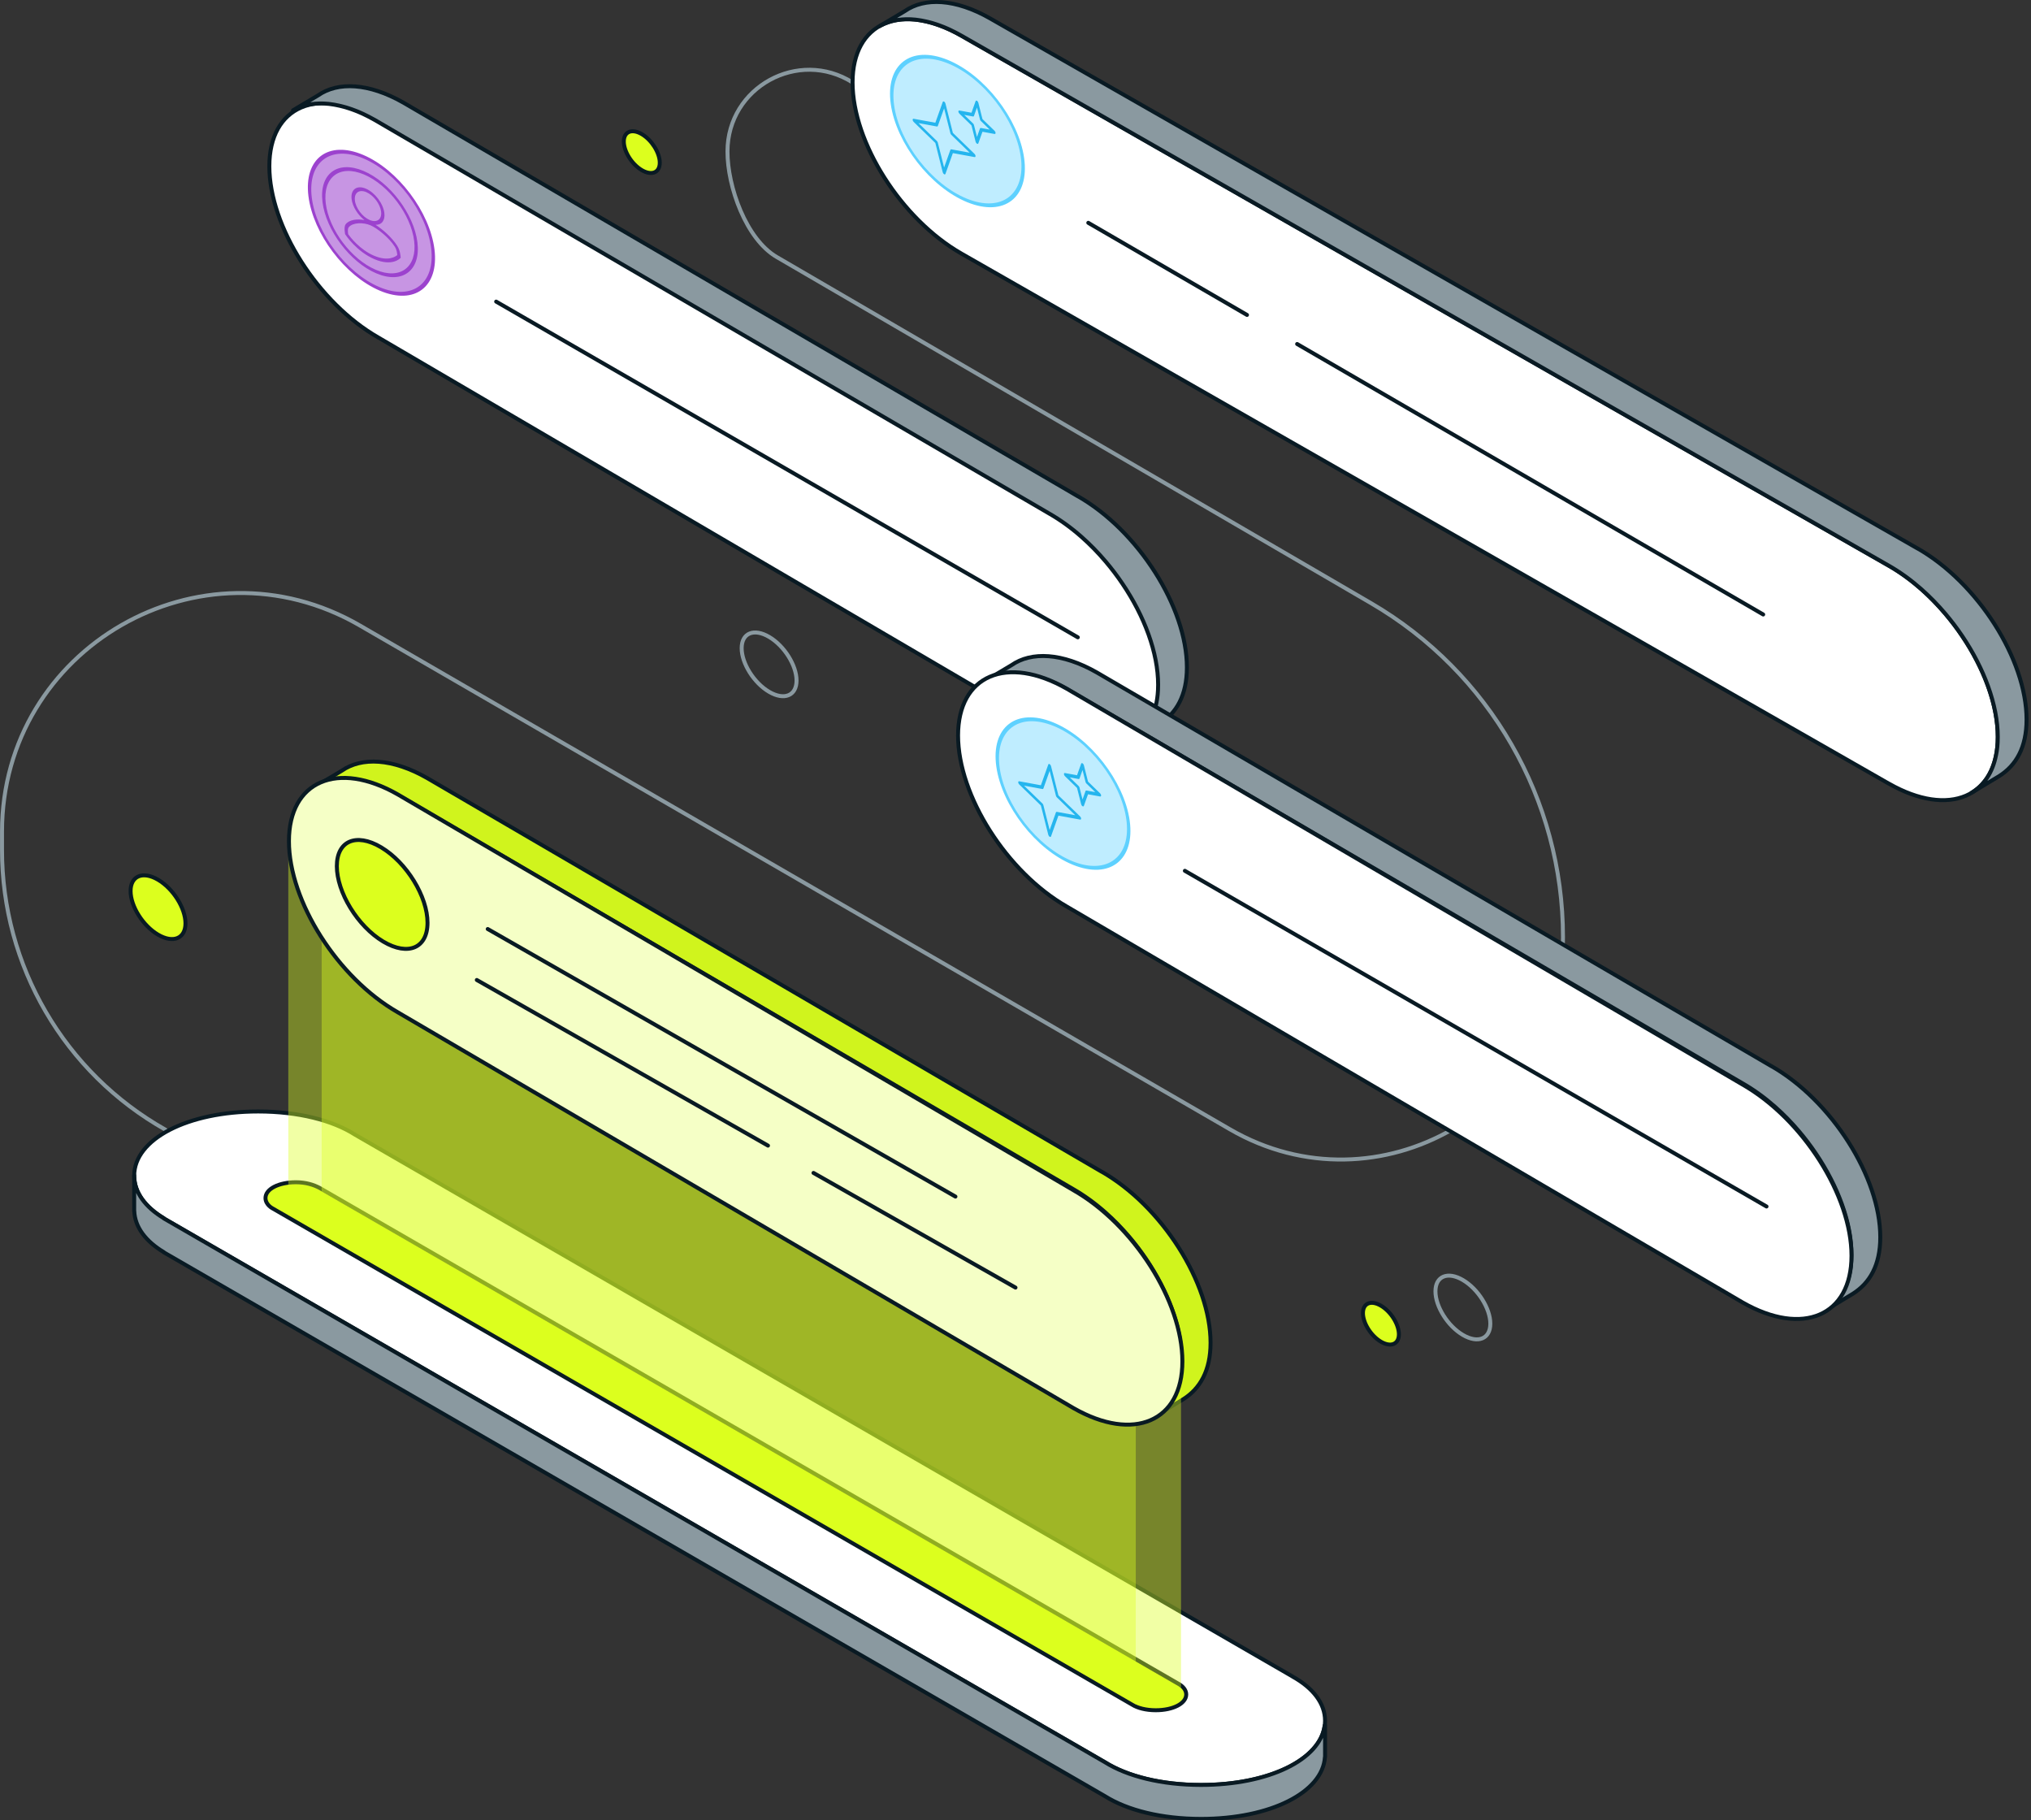 <svg xmlns="http://www.w3.org/2000/svg" fill="none" viewBox="0 0 558 500" height="500" width="558">
<rect x="0" y="0" width="558" height="500" fill="#333333" stroke="none"/>
<g clip-path="url(#clip0_27278_197128)">
<path stroke-linejoin="round" stroke-linecap="round" stroke-width="1.088" stroke="#091A23" fill="white" d="M289.548 201.426L103.918 92.701C87.392 83.258 74 62.207 74 45.681C74 29.156 87.392 23.412 103.918 32.855L289.548 141.58C306.073 151.024 319.465 172.075 319.465 188.6C319.465 205.125 306.073 210.869 289.548 201.426Z"></path>
<path stroke-linejoin="round" stroke-linecap="round" stroke-width="1.088" stroke="#091A23" d="M136.315 82.855L296.119 175.077"></path>
<path stroke-linejoin="round" stroke-linecap="round" stroke-width="1.088" stroke="#8A99A0" d="M234.237 22.65C219.332 13.251 199.902 23.945 199.87 41.569C199.837 51.295 204.994 65.71 213.403 70.605L376.633 165.667C409.314 184.705 429.419 219.671 429.419 257.497C429.419 304.451 378.57 333.771 337.936 310.239L98.846 171.813C55.21 146.563 0.608 177.993 0.554 228.407V233.389C0.51 265.276 17.688 294.704 45.474 310.348"></path>
<path stroke-linejoin="round" stroke-linecap="round" stroke-width="1.088" stroke="#091A23" fill="white" d="M355.093 460.534L97.508 311.686C91.362 307.759 81.908 305.333 70.931 305.333C51.511 305.333 36.868 312.915 36.868 322.979C36.868 327.559 39.914 331.617 45.049 334.695L45.006 334.717L303.58 484.109C309.727 487.971 319.105 490.354 329.984 490.354C349.403 490.354 364.046 482.771 364.046 472.708C364.046 467.91 360.706 463.667 355.104 460.556L355.093 460.534Z"></path>
<path stroke-linejoin="round" stroke-linecap="round" stroke-width="1.088" stroke="#091A23" fill="#8A99A0" d="M363.937 474.002C362.73 483.402 348.533 490.332 329.973 490.332C319.094 490.332 309.716 487.949 303.569 484.087L45.006 334.706L45.049 334.685C39.914 331.617 36.868 327.548 36.868 322.968C36.868 322.946 36.868 322.924 36.868 322.903V332.705H36.89C37.064 337.122 40.067 341.027 45.049 344.008L45.006 344.03L303.58 493.421C309.727 497.284 319.105 499.666 329.984 499.666C348.968 499.666 363.383 492.41 364.014 482.695L364.046 482.673V473.991H363.948L363.937 474.002Z"></path>
<path stroke-linejoin="round" stroke-linecap="round" stroke-width="1.088" stroke="#091A23" fill="#DCFF1E" d="M323.696 462.503L87.837 326.34C86.162 325.459 84.007 324.774 81.309 324.774C76.544 324.774 72.943 326.634 72.943 329.104C72.943 331.018 74.945 331.987 74.945 331.987L311.054 468.28C312.566 469.226 314.862 469.814 317.538 469.814C322.303 469.814 325.904 467.953 325.904 465.484C325.904 464.309 325.088 463.265 323.707 462.503H323.696Z"></path>
<path stroke-linejoin="round" stroke-linecap="round" stroke-width="1.088" stroke="#091A23" fill="white" d="M518.953 215.276L264.154 69.67C247.628 60.227 234.236 39.176 234.236 22.65C234.236 6.125 247.628 0.381 264.154 9.824L518.953 155.419C535.479 164.862 548.871 185.913 548.871 202.438C548.871 218.964 535.479 224.708 518.953 215.265V215.276Z"></path>
<path stroke-linejoin="round" stroke-linecap="round" stroke-width="1.088" stroke="#091A23" fill="#D0F41D" d="M302.673 321.884L117.374 213.75C107.833 208.3 99.348 207.919 93.876 211.738L87 215.828C89.382 214.479 92.255 213.837 95.475 213.968C95.54 213.968 95.605 213.968 95.671 213.979C96.051 214.001 96.432 214.022 96.824 214.066C96.933 214.077 97.041 214.088 97.15 214.109C97.498 214.153 97.847 214.196 98.206 214.262C98.347 214.283 98.488 214.305 98.63 214.338C98.956 214.403 99.293 214.468 99.631 214.544C99.794 214.577 99.957 214.621 100.12 214.653C100.436 214.729 100.762 214.816 101.088 214.903C101.262 214.958 101.447 215.001 101.622 215.056C101.937 215.154 102.252 215.252 102.579 215.36C102.775 215.426 102.96 215.491 103.155 215.556C103.471 215.665 103.797 215.796 104.113 215.915C104.309 215.991 104.504 216.068 104.7 216.144C105.027 216.274 105.364 216.427 105.69 216.568C105.886 216.655 106.071 216.731 106.267 216.829C106.626 216.992 106.996 217.177 107.355 217.362C107.518 217.449 107.692 217.525 107.855 217.612C108.388 217.884 108.921 218.178 109.465 218.483L294.764 326.606C297.865 328.379 300.856 330.555 303.663 333.035C306.002 335.102 308.222 337.375 310.278 339.801C311.92 341.738 313.465 343.772 314.88 345.872C320.907 354.782 324.682 364.845 324.682 373.625C324.682 374.103 324.671 374.582 324.649 375.039C324.649 375.245 324.616 375.452 324.606 375.659C324.584 375.898 324.573 376.138 324.551 376.366C324.518 376.649 324.486 376.921 324.453 377.193C324.431 377.323 324.421 377.465 324.399 377.595C324.344 377.922 324.29 378.248 324.225 378.564C324.225 378.618 324.203 378.662 324.192 378.716C323.235 383.47 320.874 386.941 317.512 388.953L325.052 384.406C329.73 381.457 332.591 376.497 332.591 368.881C332.591 352.356 319.199 331.305 302.662 321.862L302.673 321.884Z"></path>
<path stroke-linejoin="round" stroke-linecap="round" stroke-width="1.088" stroke="#091A23" d="M356.376 94.5L484.423 168.804"></path>
<path stroke-linejoin="round" stroke-linecap="round" stroke-width="1.088" stroke="#091A23" d="M298.999 61.21L342.602 86.515"></path>
<path stroke-linejoin="round" stroke-linecap="round" stroke-width="1.088" stroke="#091A23" fill="#8A99A0" d="M526.861 150.686L272.062 5.08C262.521 -0.37 254.035 -0.751 248.563 3.068L241.688 7.158C244.07 5.809 246.942 5.168 250.162 5.298C250.228 5.298 250.293 5.298 250.358 5.309C250.739 5.331 251.12 5.352 251.511 5.396C251.62 5.407 251.729 5.418 251.838 5.439C252.186 5.483 252.534 5.527 252.893 5.592C253.034 5.614 253.176 5.635 253.317 5.668C253.644 5.733 253.981 5.798 254.318 5.875C254.481 5.907 254.645 5.951 254.808 5.983C255.123 6.06 255.45 6.147 255.776 6.234C255.95 6.288 256.135 6.332 256.309 6.386C256.625 6.484 256.94 6.582 257.266 6.691C257.462 6.756 257.647 6.821 257.843 6.886C258.158 6.995 258.485 7.126 258.8 7.245C258.996 7.322 259.192 7.398 259.388 7.474C259.714 7.604 260.051 7.757 260.378 7.898C260.574 7.985 260.759 8.061 260.954 8.159C261.313 8.322 261.683 8.507 262.042 8.692C262.205 8.779 262.38 8.856 262.543 8.943C263.076 9.215 263.609 9.508 264.153 9.813L518.952 155.408C522.053 157.181 525.044 159.357 527.851 161.837C530.19 163.904 532.41 166.178 534.466 168.604C536.108 170.541 537.653 172.575 539.068 174.675C545.095 183.585 548.87 193.648 548.87 202.427C548.87 202.906 548.859 203.385 548.837 203.842C548.837 204.048 548.804 204.255 548.794 204.462C548.772 204.701 548.761 204.94 548.739 205.169C548.706 205.452 548.674 205.724 548.641 205.996C548.619 206.126 548.609 206.268 548.587 206.398C548.532 206.725 548.478 207.051 548.413 207.366C548.413 207.421 548.391 207.464 548.38 207.519C547.423 212.273 545.062 215.743 541.7 217.756L549.24 213.208C553.918 210.26 556.779 205.299 556.779 197.684C556.779 181.159 543.387 160.108 526.85 150.665L526.861 150.686Z"></path>
<path stroke-linejoin="round" stroke-linecap="round" stroke-width="1.088" stroke="#091A23" fill="#8A99A0" d="M296.173 136.356L110.874 28.223C101.333 22.772 92.848 22.391 87.376 26.21L80.5 30.3C82.882 28.951 85.755 28.31 88.975 28.44C89.04 28.44 89.105 28.44 89.171 28.451C89.551 28.473 89.932 28.495 90.324 28.538C90.433 28.549 90.541 28.56 90.65 28.582C90.998 28.625 91.347 28.669 91.706 28.734C91.847 28.756 91.988 28.777 92.13 28.81C92.456 28.875 92.793 28.941 93.131 29.017C93.294 29.049 93.457 29.093 93.62 29.126C93.936 29.202 94.262 29.289 94.588 29.376C94.763 29.43 94.947 29.474 95.121 29.528C95.437 29.626 95.752 29.724 96.079 29.833C96.275 29.898 96.46 29.963 96.655 30.029C96.971 30.137 97.297 30.268 97.613 30.387C97.809 30.464 98.004 30.54 98.2 30.616C98.527 30.747 98.864 30.899 99.19 31.04C99.386 31.127 99.571 31.203 99.767 31.301C100.126 31.465 100.496 31.649 100.855 31.834C101.018 31.922 101.192 31.998 101.355 32.085C101.888 32.357 102.421 32.65 102.965 32.955L288.264 141.078C291.365 142.851 294.356 145.027 297.163 147.507C299.502 149.574 301.722 151.848 303.778 154.274C305.42 156.21 306.965 158.245 308.38 160.344C314.407 169.254 318.182 179.317 318.182 188.097C318.182 188.575 318.171 189.054 318.149 189.511C318.149 189.718 318.116 189.924 318.106 190.131C318.084 190.371 318.073 190.61 318.051 190.838C318.018 191.121 317.986 191.393 317.953 191.665C317.931 191.796 317.921 191.937 317.899 192.068C317.844 192.394 317.79 192.72 317.725 193.036C317.725 193.09 317.703 193.134 317.692 193.188C316.735 197.942 314.374 201.413 311.012 203.425L318.552 198.878C323.23 195.93 326.091 190.969 326.091 183.354C326.091 166.828 312.699 145.778 296.162 136.335L296.173 136.356Z"></path>
<path stroke-linejoin="round" stroke-linecap="round" stroke-width="1.088" stroke="#091A23" fill="#8A99A0" d="M486.673 292.884L301.374 184.75C291.833 179.3 283.348 178.919 277.876 182.738L271 186.828C273.383 185.479 276.255 184.837 279.475 184.968C279.54 184.968 279.605 184.968 279.671 184.979C280.051 185.001 280.432 185.022 280.824 185.066C280.933 185.077 281.041 185.088 281.15 185.109C281.498 185.153 281.846 185.196 282.205 185.262C282.347 185.283 282.488 185.305 282.63 185.338C282.956 185.403 283.293 185.468 283.631 185.544C283.794 185.577 283.957 185.621 284.12 185.653C284.436 185.729 284.762 185.816 285.088 185.903C285.262 185.958 285.447 186.001 285.622 186.056C285.937 186.154 286.252 186.252 286.579 186.36C286.775 186.426 286.96 186.491 287.155 186.556C287.471 186.665 287.797 186.796 288.113 186.915C288.309 186.991 288.504 187.068 288.7 187.144C289.027 187.274 289.364 187.427 289.69 187.568C289.886 187.655 290.071 187.731 290.267 187.829C290.626 187.992 290.996 188.177 291.355 188.362C291.518 188.449 291.692 188.525 291.855 188.612C292.388 188.884 292.921 189.178 293.465 189.483L478.764 297.606C481.865 299.379 484.856 301.555 487.663 304.035C490.002 306.102 492.222 308.375 494.278 310.801C495.92 312.738 497.465 314.772 498.88 316.872C504.907 325.782 508.682 335.845 508.682 344.625C508.682 345.103 508.671 345.582 508.649 346.039C508.649 346.245 508.616 346.452 508.606 346.659C508.584 346.898 508.573 347.138 508.551 347.366C508.518 347.649 508.486 347.921 508.453 348.193C508.431 348.323 508.421 348.465 508.399 348.595C508.344 348.922 508.29 349.248 508.225 349.564C508.225 349.618 508.203 349.662 508.192 349.716C507.235 354.47 504.874 357.941 501.512 359.953L509.052 355.406C513.73 352.457 516.591 347.497 516.591 339.881C516.591 323.356 503.199 302.305 486.662 292.862L486.673 292.884Z"></path>
<path stroke-linejoin="round" stroke-linecap="round" stroke-width="1.088" stroke="#8A99A0" d="M218.843 186.946C218.843 191.113 215.471 192.495 211.304 190.047C207.137 187.599 203.765 182.225 203.765 178.058C203.765 173.891 207.137 172.51 211.304 174.958C215.471 177.405 218.843 182.78 218.843 186.946Z"></path>
<path stroke-linejoin="round" stroke-linecap="round" stroke-width="1.088" stroke="#091A23" fill="#DCFF1E" d="M50.957 253.657C50.957 257.824 47.585 259.205 43.418 256.758C39.251 254.31 35.879 248.936 35.879 244.769C35.879 240.602 39.251 239.22 43.418 241.668C47.585 244.116 50.957 249.49 50.957 253.657Z"></path>
<path stroke-linejoin="round" stroke-linecap="round" stroke-width="1.088" stroke="#091A23" fill="#DCFF1E" d="M384.336 366.538C384.336 369.269 382.128 370.172 379.397 368.573C376.666 366.974 374.458 363.449 374.458 360.718C374.458 357.988 376.666 357.085 379.397 358.684C382.128 360.283 384.336 363.808 384.336 366.538Z"></path>
<path stroke-linejoin="round" stroke-linecap="round" stroke-width="1.088" stroke="#091A23" fill="#DCFF1E" d="M181.267 44.702C181.267 47.433 179.058 48.336 176.328 46.737C173.597 45.137 171.389 41.612 171.389 38.882C171.389 36.151 173.597 35.248 176.328 36.847C179.058 38.447 181.267 41.971 181.267 44.702Z"></path>
<path stroke-linejoin="round" stroke-linecap="round" stroke-width="1.088" stroke="#8A99A0" d="M409.455 363.623C409.455 367.79 406.083 369.171 401.916 366.723C397.749 364.276 394.377 358.901 394.377 354.735C394.377 350.568 397.749 349.186 401.916 351.634C406.083 354.082 409.455 359.456 409.455 363.623Z"></path>
<path fill="#DCFF1E" d="M294.933 386.817L109.302 278.091C101.154 273.435 93.767 265.95 88.371 257.573V327.319L324.48 463.613V378.56C322.185 391.495 309.837 395.325 294.943 386.817H294.933Z" opacity="0.4"></path>
<path fill="#DCFF1E" d="M294.932 386.817L109.302 278.091C95.115 269.986 83.235 253.309 80.156 238.296L79.21 235.21V333.738L312.044 468.204V391.212C307.192 391.832 301.296 390.451 294.932 386.817Z" opacity="0.4"></path>
<path stroke-linejoin="round" stroke-linecap="round" stroke-width="1.088" stroke="#091A23" fill="#F5FFC6" d="M294.931 386.817L109.301 278.091C92.776 268.648 79.384 247.597 79.384 231.072C79.384 214.547 92.776 208.802 109.301 218.246L294.931 326.971C311.457 336.414 324.849 357.465 324.849 373.991C324.849 390.516 311.457 396.26 294.931 386.817Z"></path>
<path stroke-linejoin="round" stroke-linecap="round" stroke-width="1.088" stroke="#091A23" d="M134 255.21L262.5 328.71"></path>
<path stroke-linejoin="round" stroke-linecap="round" stroke-width="1.088" stroke="#091A23" d="M131 269.21L211 314.71M223.5 322.21L279 353.71"></path>
<path stroke-width="1.088" stroke="#091A23" fill="#DCFF1E" d="M117.456 253.483C117.456 257.045 116.068 259.281 113.976 260.188C111.849 261.109 108.792 260.75 105.279 258.65C101.778 256.557 98.587 253.18 96.271 249.406C93.953 245.628 92.544 241.504 92.544 237.936C92.544 234.377 93.932 232.141 96.024 231.233C98.151 230.311 101.208 230.668 104.721 232.769C108.222 234.862 111.413 238.238 113.729 242.012C116.047 245.79 117.456 249.914 117.456 253.483Z"></path>
<path stroke-linejoin="round" stroke-linecap="round" stroke-width="1.088" stroke="#091A23" fill="white" d="M478.766 357.792L293.136 249.066C276.611 239.623 263.219 218.572 263.219 202.047C263.219 185.521 276.611 179.777 293.136 189.22L478.766 297.946C495.292 307.389 508.684 328.44 508.684 344.965C508.684 361.491 495.292 367.235 478.766 357.792Z"></path>
<path stroke-linejoin="round" stroke-linecap="round" stroke-width="1.088" stroke="#091A23" d="M325.533 239.22L485.336 331.432"></path>
<circle stroke="#9C42CE" fill="#C795E3" transform="matrix(0.921 0.39 0.122 0.992 82.443 35.21)" r="18.302" cy="18.802" cx="18.802"></circle>
<circle stroke="#5ED1FF" fill="#BFEDFF" transform="matrix(0.927 0.376 0.138 0.99 242 9)" r="19.265" cy="19.765" cx="19.765"></circle>
<circle stroke="#5ED1FF" fill="#BFEDFF" transform="matrix(0.927 0.376 0.138 0.99 271 191)" r="19.265" cy="19.765" cx="19.765"></circle>
<path fill="#9C42CE" d="M109.134 67.524C107.732 65.314 105.238 63.063 103.175 61.753C104.83 61.824 105.854 60.589 105.599 58.516C105.274 55.877 102.989 52.872 100.511 51.821C98.032 50.77 96.278 52.063 96.603 54.701C96.858 56.774 98.321 59.065 100.135 60.464C98.181 60.071 95.998 60.344 95.016 61.543C94.583 62.076 94.637 62.97 94.715 63.602L94.802 64.306L94.912 64.475C95.038 64.665 98.01 69.138 102.9 71.211C107.789 73.284 109.922 70.975 110.012 70.877L110.09 70.788L110.006 70.099C109.886 69.095 109.611 68.28 109.135 67.529L109.134 67.524ZM97.507 55.085C97.247 52.973 98.65 51.939 100.633 52.78C102.617 53.621 104.443 56.025 104.703 58.136C104.964 60.247 103.561 61.281 101.577 60.44C99.593 59.599 97.767 57.196 97.507 55.085ZM109.153 70.064C108.738 70.433 106.726 71.926 102.786 70.255C98.846 68.585 96.22 65.125 95.664 64.345L95.619 63.986C95.523 63.205 95.585 62.705 95.815 62.426C96.912 61.085 99.824 61.059 101.754 61.877C103.684 62.695 106.919 65.323 108.485 67.793C108.819 68.321 109.018 68.931 109.11 69.715L109.153 70.064Z"></path>
<path fill="#9C42CE" d="M103.375 75.088C96.185 72.039 89.558 63.252 88.603 55.501C87.648 47.75 92.721 43.924 99.911 46.972C107.101 50.021 113.729 58.808 114.684 66.559C115.639 74.31 110.566 78.136 103.375 75.088ZM100.031 47.942C93.335 45.103 88.613 48.665 89.502 55.883C90.392 63.1 96.56 71.279 103.256 74.118C109.951 76.957 114.674 73.395 113.784 66.178C112.895 58.96 106.726 50.781 100.031 47.942Z"></path>
<path fill="#25B5EE" d="M268.415 27.686C268.583 27.783 268.732 27.993 268.786 28.207L269.923 32.709L273.253 35.944C273.412 36.099 273.519 36.333 273.519 36.527C273.519 36.721 273.412 36.831 273.253 36.802L269.923 36.193L268.786 39.381C268.732 39.533 268.583 39.571 268.415 39.474C268.247 39.377 268.097 39.167 268.043 38.952L266.906 34.451L263.576 31.215C263.417 31.061 263.311 30.827 263.311 30.633C263.311 30.439 263.417 30.328 263.576 30.357L266.906 30.967L268.043 27.779C268.097 27.626 268.247 27.589 268.415 27.686ZM268.415 29.542L267.587 31.864C267.548 31.974 267.457 32.026 267.342 32.005L264.918 31.561L267.342 33.916C267.457 34.028 267.548 34.185 267.587 34.34L268.415 37.617L269.242 35.296C269.282 35.186 269.372 35.134 269.487 35.155L271.911 35.599L269.487 33.243C269.372 33.131 269.282 32.975 269.242 32.819L268.415 29.542Z" clip-rule="evenodd" fill-rule="evenodd"></path>
<path fill="#25B5EE" d="M259.384 27.913C259.552 28.01 259.701 28.219 259.755 28.434L261.792 36.496L267.756 42.291C267.915 42.446 268.022 42.68 268.022 42.874C268.022 43.068 267.915 43.178 267.756 43.149L261.792 42.058L259.755 47.769C259.701 47.921 259.552 47.958 259.384 47.861C259.216 47.764 259.067 47.554 259.012 47.34L256.976 39.277L251.012 33.482C250.853 33.328 250.746 33.094 250.746 32.9C250.746 32.706 250.853 32.595 251.012 32.624L256.976 33.716L259.012 28.005C259.067 27.853 259.216 27.816 259.384 27.913ZM259.384 29.769L257.657 34.612C257.617 34.723 257.527 34.775 257.412 34.754L252.354 33.828L257.412 38.743C257.527 38.855 257.617 39.011 257.657 39.167L259.384 46.005L261.111 41.161C261.15 41.051 261.241 40.999 261.356 41.02L266.414 41.946L261.356 37.031C261.241 36.919 261.15 36.763 261.111 36.607L259.384 29.769Z" clip-rule="evenodd" fill-rule="evenodd"></path>
<path fill="#25B5EE" d="M297.415 209.686C297.583 209.783 297.732 209.993 297.786 210.208L298.923 214.709L302.253 217.944C302.412 218.099 302.519 218.333 302.519 218.527C302.519 218.721 302.412 218.831 302.253 218.802L298.923 218.193L297.786 221.381C297.732 221.533 297.583 221.571 297.415 221.474C297.247 221.377 297.097 221.167 297.043 220.952L295.906 216.451L292.576 213.215C292.417 213.061 292.311 212.827 292.311 212.633C292.311 212.439 292.417 212.328 292.576 212.357L295.906 212.967L297.043 209.778C297.097 209.626 297.247 209.589 297.415 209.686ZM297.415 211.542L296.587 213.864C296.548 213.974 296.457 214.026 296.342 214.005L293.918 213.561L296.342 215.917C296.457 216.028 296.548 216.185 296.587 216.34L297.415 219.617L298.242 217.296C298.282 217.186 298.372 217.134 298.487 217.155L300.911 217.599L298.487 215.243C298.372 215.131 298.282 214.975 298.242 214.819L297.415 211.542Z" clip-rule="evenodd" fill-rule="evenodd"></path>
<path fill="#25B5EE" d="M288.384 209.913C288.552 210.01 288.701 210.219 288.755 210.434L290.792 218.496L296.756 224.291C296.915 224.446 297.022 224.68 297.022 224.874C297.022 225.068 296.915 225.179 296.756 225.149L290.792 224.058L288.755 229.769C288.701 229.921 288.552 229.958 288.384 229.861C288.216 229.764 288.067 229.554 288.012 229.339L285.976 221.277L280.012 215.482C279.853 215.328 279.746 215.094 279.746 214.9C279.746 214.706 279.853 214.595 280.012 214.624L285.976 215.716L288.012 210.005C288.067 209.853 288.216 209.816 288.384 209.913ZM288.384 211.769L286.657 216.613C286.617 216.723 286.527 216.775 286.412 216.754L281.354 215.828L286.412 220.743C286.527 220.855 286.617 221.011 286.657 221.167L288.384 228.005L290.111 223.161C290.15 223.051 290.241 222.999 290.356 223.02L295.414 223.946L290.356 219.031C290.241 218.919 290.15 218.763 290.111 218.607L288.384 211.769Z" clip-rule="evenodd" fill-rule="evenodd"></path>
</g>
<defs>
<clipPath id="clip0_27278_197128">
<rect fill="white" height="500.21" width="557.336"></rect>
</clipPath>
</defs>
</svg>
